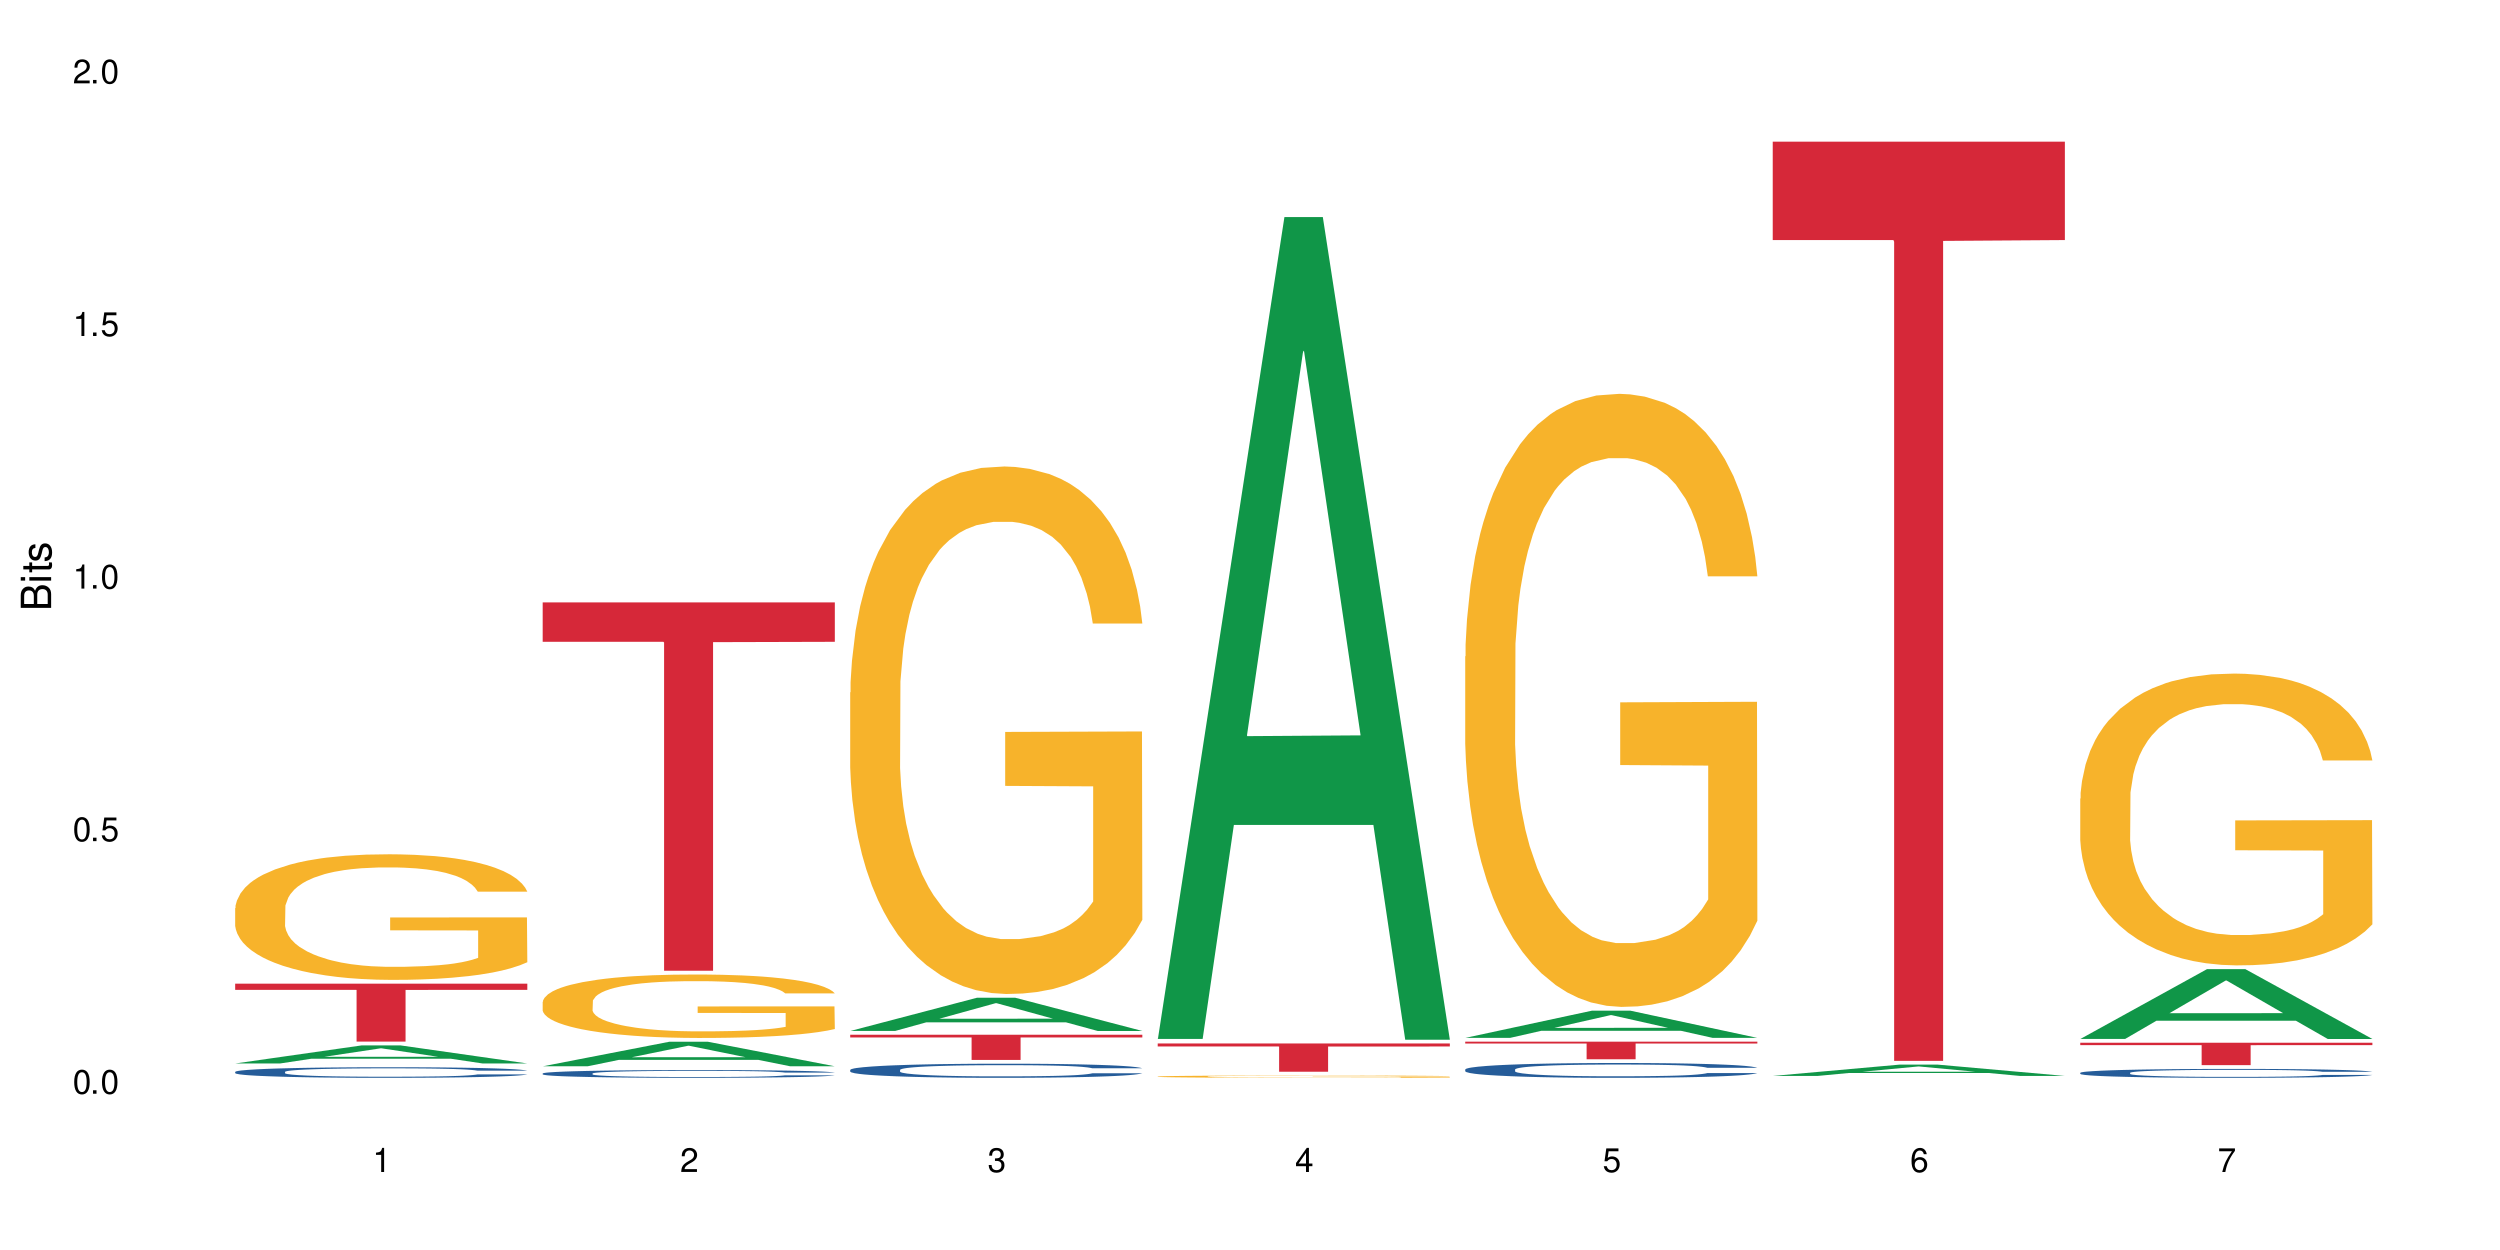 <?xml version="1.0" encoding="UTF-8"?>
<svg xmlns="http://www.w3.org/2000/svg" xmlns:xlink="http://www.w3.org/1999/xlink" width="720" height="360" viewBox="0 0 720 360">
<defs>
<g>
<g id="glyph-0-0">
</g>
<g id="glyph-0-1">
<path d="M 2.641 -6.938 C 2 -6.938 1.422 -6.656 1.078 -6.172 C 0.641 -5.562 0.406 -4.641 0.406 -3.359 C 0.406 -1.016 1.188 0.219 2.641 0.219 C 4.078 0.219 4.859 -1.016 4.859 -3.297 C 4.859 -4.641 4.656 -5.547 4.203 -6.172 C 3.844 -6.656 3.281 -6.938 2.641 -6.938 Z M 2.641 -6.188 C 3.547 -6.188 4 -5.25 4 -3.375 C 4 -1.406 3.562 -0.484 2.625 -0.484 C 1.734 -0.484 1.281 -1.438 1.281 -3.344 C 1.281 -5.25 1.734 -6.188 2.641 -6.188 Z M 2.641 -6.188 "/>
</g>
<g id="glyph-0-2">
<path d="M 1.828 -1 L 0.828 -1 L 0.828 0 L 1.828 0 Z M 1.828 -1 "/>
</g>
<g id="glyph-0-3">
<path d="M 4.562 -6.797 L 1.062 -6.797 L 0.547 -3.094 L 1.328 -3.094 C 1.719 -3.562 2.047 -3.734 2.578 -3.734 C 3.484 -3.734 4.062 -3.109 4.062 -2.094 C 4.062 -1.125 3.484 -0.531 2.578 -0.531 C 1.828 -0.531 1.375 -0.906 1.188 -1.672 L 0.328 -1.672 C 0.453 -1.109 0.547 -0.844 0.75 -0.594 C 1.125 -0.078 1.828 0.219 2.594 0.219 C 3.969 0.219 4.922 -0.781 4.922 -2.219 C 4.922 -3.562 4.031 -4.484 2.719 -4.484 C 2.25 -4.484 1.859 -4.359 1.469 -4.062 L 1.734 -5.969 L 4.562 -5.969 Z M 4.562 -6.797 "/>
</g>
<g id="glyph-0-4">
<path d="M 2.484 -4.938 L 2.484 0 L 3.328 0 L 3.328 -6.938 L 2.766 -6.938 C 2.469 -5.875 2.281 -5.734 0.984 -5.562 L 0.984 -4.938 Z M 2.484 -4.938 "/>
</g>
<g id="glyph-0-5">
<path d="M 4.859 -0.828 L 1.281 -0.828 C 1.359 -1.406 1.672 -1.781 2.5 -2.281 L 3.469 -2.828 C 4.406 -3.344 4.906 -4.062 4.906 -4.906 C 4.906 -5.484 4.672 -6.031 4.266 -6.406 C 3.859 -6.766 3.375 -6.938 2.719 -6.938 C 1.859 -6.938 1.219 -6.625 0.844 -6.031 C 0.609 -5.672 0.5 -5.234 0.484 -4.531 L 1.328 -4.531 C 1.359 -5.016 1.406 -5.281 1.531 -5.516 C 1.75 -5.938 2.188 -6.203 2.703 -6.203 C 3.469 -6.203 4.031 -5.641 4.031 -4.891 C 4.031 -4.344 3.719 -3.859 3.125 -3.516 L 2.234 -3 C 0.812 -2.172 0.406 -1.531 0.328 -0.016 L 4.859 -0.016 Z M 4.859 -0.828 "/>
</g>
<g id="glyph-0-6">
<path d="M 2.125 -3.188 L 2.578 -3.188 C 3.5 -3.188 3.984 -2.766 3.984 -1.922 C 3.984 -1.062 3.469 -0.531 2.594 -0.531 C 1.656 -0.531 1.203 -1 1.156 -2.016 L 0.312 -2.016 C 0.344 -1.453 0.438 -1.094 0.609 -0.781 C 0.953 -0.109 1.625 0.219 2.547 0.219 C 3.953 0.219 4.859 -0.625 4.859 -1.938 C 4.859 -2.828 4.516 -3.297 3.703 -3.594 C 4.344 -3.844 4.656 -4.328 4.656 -5.031 C 4.656 -6.219 3.875 -6.938 2.578 -6.938 C 1.203 -6.938 0.484 -6.172 0.453 -4.703 L 1.297 -4.703 C 1.312 -5.125 1.344 -5.359 1.453 -5.578 C 1.641 -5.969 2.062 -6.203 2.594 -6.203 C 3.344 -6.203 3.797 -5.75 3.797 -5 C 3.797 -4.516 3.609 -4.219 3.25 -4.047 C 3.016 -3.953 2.703 -3.922 2.125 -3.906 Z M 2.125 -3.188 "/>
</g>
<g id="glyph-0-7">
<path d="M 3.141 -1.672 L 3.141 0 L 3.984 0 L 3.984 -1.672 L 4.984 -1.672 L 4.984 -2.438 L 3.984 -2.438 L 3.984 -6.938 L 3.359 -6.938 L 0.266 -2.578 L 0.266 -1.672 Z M 3.141 -2.438 L 1 -2.438 L 3.141 -5.5 Z M 3.141 -2.438 "/>
</g>
<g id="glyph-0-8">
<path d="M 4.781 -5.125 C 4.609 -6.266 3.891 -6.938 2.844 -6.938 C 2.094 -6.938 1.422 -6.578 1.031 -5.953 C 0.594 -5.266 0.406 -4.422 0.406 -3.172 C 0.406 -2 0.578 -1.25 0.984 -0.641 C 1.359 -0.078 1.953 0.219 2.703 0.219 C 3.984 0.219 4.922 -0.75 4.922 -2.094 C 4.922 -3.375 4.062 -4.281 2.844 -4.281 C 2.172 -4.281 1.641 -4.031 1.281 -3.516 C 1.281 -5.234 1.828 -6.188 2.797 -6.188 C 3.391 -6.188 3.797 -5.797 3.938 -5.125 Z M 2.734 -3.531 C 3.547 -3.531 4.062 -2.953 4.062 -2.031 C 4.062 -1.156 3.484 -0.531 2.703 -0.531 C 1.922 -0.531 1.328 -1.188 1.328 -2.078 C 1.328 -2.938 1.906 -3.531 2.734 -3.531 Z M 2.734 -3.531 "/>
</g>
<g id="glyph-0-9">
<path d="M 4.984 -6.797 L 0.438 -6.797 L 0.438 -5.969 L 4.109 -5.969 C 2.5 -3.656 1.828 -2.234 1.328 0 L 2.219 0 C 2.594 -2.172 3.453 -4.047 4.984 -6.094 Z M 4.984 -6.797 "/>
</g>
<g id="glyph-1-0">
</g>
<g id="glyph-1-1">
<path d="M 0 -0.953 L 0 -4.891 C 0 -5.719 -0.234 -6.344 -0.734 -6.797 C -1.188 -7.234 -1.812 -7.469 -2.5 -7.469 C -3.547 -7.469 -4.188 -7 -4.625 -5.875 C -4.984 -6.688 -5.625 -7.094 -6.531 -7.094 C -7.172 -7.094 -7.734 -6.859 -8.141 -6.391 C -8.562 -5.922 -8.75 -5.344 -8.75 -4.5 L -8.75 -0.953 Z M -4.984 -2.062 L -7.766 -2.062 L -7.766 -4.219 C -7.766 -4.844 -7.688 -5.203 -7.453 -5.5 C -7.219 -5.812 -6.859 -5.969 -6.375 -5.969 C -5.891 -5.969 -5.531 -5.812 -5.297 -5.5 C -5.062 -5.203 -4.984 -4.844 -4.984 -4.219 Z M -0.984 -2.062 L -4 -2.062 L -4 -4.781 C -4 -5.766 -3.438 -6.359 -2.484 -6.359 C -1.547 -6.359 -0.984 -5.766 -0.984 -4.781 Z M -0.984 -2.062 "/>
</g>
<g id="glyph-1-2">
<path d="M -6.281 -1.797 L -6.281 -0.797 L 0 -0.797 L 0 -1.797 Z M -8.75 -1.797 L -8.75 -0.797 L -7.484 -0.797 L -7.484 -1.797 Z M -8.75 -1.797 "/>
</g>
<g id="glyph-1-3">
<path d="M -6.281 -3.047 L -6.281 -2.016 L -8.016 -2.016 L -8.016 -1.016 L -6.281 -1.016 L -6.281 -0.172 L -5.469 -0.172 L -5.469 -1.016 L -0.719 -1.016 C -0.078 -1.016 0.281 -1.453 0.281 -2.234 C 0.281 -2.5 0.25 -2.719 0.188 -3.047 L -0.641 -3.047 C -0.609 -2.906 -0.594 -2.766 -0.594 -2.562 C -0.594 -2.141 -0.719 -2.016 -1.156 -2.016 L -5.469 -2.016 L -5.469 -3.047 Z M -6.281 -3.047 "/>
</g>
<g id="glyph-1-4">
<path d="M -4.531 -5.25 C -5.766 -5.25 -6.469 -4.422 -6.469 -2.969 C -6.469 -1.516 -5.719 -0.562 -4.547 -0.562 C -3.562 -0.562 -3.094 -1.062 -2.734 -2.562 L -2.516 -3.484 C -2.344 -4.188 -2.094 -4.469 -1.641 -4.469 C -1.047 -4.469 -0.641 -3.875 -0.641 -3 C -0.641 -2.453 -0.797 -2 -1.062 -1.75 C -1.25 -1.594 -1.422 -1.531 -1.875 -1.469 L -1.875 -0.406 C -0.422 -0.453 0.281 -1.266 0.281 -2.922 C 0.281 -4.5 -0.5 -5.516 -1.719 -5.516 C -2.656 -5.516 -3.172 -4.984 -3.469 -3.734 L -3.703 -2.766 C -3.891 -1.953 -4.156 -1.609 -4.594 -1.609 C -5.188 -1.609 -5.547 -2.125 -5.547 -2.938 C -5.547 -3.75 -5.203 -4.172 -4.531 -4.203 Z M -4.531 -5.25 "/>
</g>
</g>
</defs>
<rect x="-72" y="-36" width="864" height="432" fill="rgb(100%, 100%, 100%)" fill-opacity="1"/>
<path fill-rule="nonzero" fill="rgb(6.275%, 58.824%, 28.235%)" fill-opacity="1" d="M 67.73 306.277 L 67.82 306.27 L 104.227 301.066 L 115.281 301.066 L 151.867 306.281 L 139.012 306.281 L 129.844 304.918 L 89.664 304.918 L 80.676 306.277 L 67.73 306.277 L 93.527 304.355 L 126.156 304.352 L 109.887 301.918 L 109.707 301.914 L 109.527 301.93 L 93.438 304.352 L 93.527 304.355 Z M 67.73 306.277 "/>
<path fill-rule="nonzero" fill="rgb(14.51%, 36.078%, 60%)" fill-opacity="1" d="M 67.73 308.691 L 67.832 308.688 L 67.832 308.621 L 68.141 308.516 L 68.859 308.383 L 69.578 308.289 L 71.426 308.125 L 73.988 307.965 L 76.656 307.844 L 78.605 307.77 L 80.352 307.715 L 84.352 307.613 L 86.918 307.559 L 89.688 307.512 L 93.074 307.465 L 95.535 307.438 L 101.078 307.391 L 105.18 307.371 L 108.363 307.363 L 115.238 307.363 L 119.34 307.375 L 122.316 307.391 L 125.598 307.41 L 128.371 307.438 L 133.191 307.496 L 137.5 307.574 L 139.449 307.621 L 142.527 307.707 L 144.891 307.789 L 146.531 307.863 L 148.379 307.965 L 150.02 308.09 L 151.25 308.234 L 151.867 308.352 L 137.5 308.352 L 136.785 308.242 L 135.961 308.156 L 134.422 308.043 L 132.883 307.961 L 130.73 307.879 L 128.781 307.828 L 126.113 307.773 L 123.754 307.738 L 121.289 307.715 L 118.93 307.699 L 114.414 307.68 L 109.184 307.68 L 107.234 307.688 L 103.23 307.711 L 101.078 307.73 L 98 307.77 L 95.844 307.805 L 93.281 307.859 L 91.535 307.906 L 89.379 307.98 L 87.84 308.043 L 86.098 308.137 L 85.07 308.207 L 84.148 308.285 L 83.328 308.375 L 82.711 308.473 L 82.301 308.578 L 82.094 308.676 L 82.094 309.109 L 82.301 309.211 L 82.812 309.328 L 84.148 309.496 L 86.098 309.645 L 88.355 309.762 L 90.508 309.844 L 91.742 309.883 L 93.383 309.93 L 95.945 309.984 L 99.641 310.039 L 101.797 310.062 L 105.078 310.086 L 108.465 310.098 L 112.98 310.098 L 116.98 310.086 L 119.648 310.07 L 122.418 310.047 L 126.215 310 L 128.574 309.957 L 130.629 309.902 L 132.168 309.852 L 133.191 309.805 L 134.73 309.719 L 135.961 309.625 L 136.887 309.527 L 137.5 309.434 L 151.867 309.434 L 151.25 309.543 L 150.328 309.652 L 149.402 309.734 L 147.969 309.832 L 146.324 309.918 L 143.965 310.016 L 142.016 310.078 L 139.449 310.148 L 137.09 310.203 L 134.527 310.25 L 130.73 310.305 L 128.266 310.332 L 125.598 310.359 L 122.418 310.379 L 118.418 310.398 L 114.109 310.41 L 110.105 310.414 L 105.797 310.406 L 102.617 310.398 L 98.41 310.371 L 93.176 310.32 L 89.379 310.27 L 86.406 310.215 L 83.84 310.16 L 80.969 310.086 L 77.273 309.961 L 75.016 309.867 L 73.477 309.789 L 71.734 309.68 L 70.5 309.582 L 69.066 309.426 L 68.039 309.23 L 67.73 309.074 Z M 67.73 308.691 "/>
<path fill-rule="nonzero" fill="rgb(96.863%, 70.196%, 16.863%)" fill-opacity="1" d="M 67.73 261.527 L 67.832 261.492 L 67.832 260.832 L 68.242 259.348 L 69.27 257.297 L 70.605 255.613 L 72.039 254.293 L 72.965 253.598 L 74.504 252.605 L 75.836 251.879 L 79.223 250.395 L 83.531 249.004 L 85.891 248.41 L 88.559 247.848 L 92.355 247.223 L 94.102 246.988 L 99.438 246.461 L 105.488 246.133 L 112.16 246.031 L 115.238 246.066 L 119.441 246.195 L 125.188 246.559 L 128.473 246.891 L 131.039 247.223 L 133.707 247.652 L 136.988 248.312 L 140.066 249.105 L 142.527 249.898 L 144.992 250.887 L 147.043 251.945 L 148.789 253.102 L 150.328 254.488 L 151.25 255.645 L 151.867 256.801 L 137.605 256.801 L 136.785 255.645 L 135.859 254.754 L 134.32 253.664 L 132.781 252.871 L 131.242 252.242 L 128.371 251.383 L 125.906 250.855 L 122.828 250.395 L 119.855 250.094 L 116.469 249.898 L 114.414 249.832 L 108.977 249.832 L 104.055 250.062 L 101.18 250.328 L 99.129 250.59 L 96.254 251.086 L 94.512 251.484 L 93.484 251.746 L 90.406 252.77 L 88.355 253.695 L 87.227 254.324 L 85.789 255.316 L 84.762 256.207 L 83.633 257.527 L 83.02 258.52 L 82.199 260.766 L 82.094 266.715 L 82.402 267.969 L 83.02 269.324 L 83.84 270.512 L 85.07 271.77 L 86.301 272.727 L 88.457 274.016 L 90.305 274.875 L 91.742 275.434 L 94.512 276.328 L 95.641 276.625 L 98.309 277.219 L 101.078 277.68 L 104.465 278.078 L 107.027 278.277 L 111.133 278.441 L 116.363 278.441 L 122.52 278.242 L 126.422 277.98 L 129.09 277.715 L 130.832 277.484 L 132.988 277.121 L 134.527 276.789 L 135.961 276.426 L 137.707 275.863 L 137.707 267.969 L 112.363 267.934 L 112.363 264.234 L 151.762 264.203 L 151.867 277.121 L 149.711 278.012 L 147.043 278.871 L 144.48 279.531 L 141.812 280.094 L 138.016 280.723 L 134.938 281.117 L 130.215 281.578 L 125.906 281.879 L 121.395 282.074 L 117.391 282.176 L 112.672 282.207 L 108.465 282.141 L 103.949 281.941 L 100.359 281.68 L 97.074 281.348 L 93.793 280.918 L 89.688 280.227 L 87.02 279.664 L 84.25 278.969 L 81.48 278.145 L 79.016 277.25 L 77.375 276.559 L 75.734 275.766 L 73.988 274.773 L 72.348 273.652 L 71.117 272.625 L 69.988 271.469 L 69.168 270.379 L 68.348 268.895 L 67.938 267.703 L 67.73 266.68 Z M 67.73 261.527 "/>
<path fill-rule="nonzero" fill="rgb(83.922%, 15.686%, 22.353%)" fill-opacity="1" d="M 67.73 283.289 L 151.867 283.289 L 151.867 285.078 L 116.801 285.094 L 116.801 299.984 L 102.695 299.984 L 102.695 285.109 L 102.488 285.078 L 67.73 285.078 Z M 67.73 283.289 "/>
<path fill-rule="nonzero" fill="rgb(6.275%, 58.824%, 28.235%)" fill-opacity="1" d="M 156.293 307.09 L 156.383 307.082 L 192.789 300.02 L 203.844 300.02 L 240.43 307.094 L 227.574 307.094 L 218.406 305.246 L 178.227 305.246 L 169.238 307.09 L 156.293 307.09 L 182.094 304.484 L 214.723 304.477 L 198.453 301.176 L 198.273 301.168 L 198.094 301.188 L 182.004 304.477 L 182.094 304.484 Z M 156.293 307.09 "/>
<path fill-rule="nonzero" fill="rgb(14.51%, 36.078%, 60%)" fill-opacity="1" d="M 156.293 309.148 L 156.398 309.148 L 156.398 309.098 L 156.703 309.023 L 157.422 308.922 L 158.141 308.855 L 159.988 308.734 L 162.555 308.617 L 165.223 308.527 L 167.172 308.477 L 168.914 308.434 L 172.918 308.359 L 175.48 308.32 L 178.25 308.285 L 181.637 308.25 L 184.102 308.23 L 189.641 308.199 L 193.746 308.184 L 196.926 308.176 L 203.801 308.176 L 207.902 308.188 L 210.879 308.195 L 214.164 308.211 L 216.934 308.23 L 221.754 308.277 L 226.066 308.332 L 228.016 308.367 L 231.094 308.43 L 233.453 308.488 L 235.094 308.543 L 236.941 308.617 L 238.582 308.711 L 239.812 308.816 L 240.43 308.902 L 226.066 308.902 L 225.348 308.82 L 224.527 308.758 L 222.988 308.676 L 221.449 308.613 L 219.293 308.555 L 217.344 308.516 L 214.676 308.477 L 212.316 308.453 L 209.855 308.434 L 207.492 308.422 L 202.98 308.41 L 197.746 308.41 L 195.797 308.414 L 191.797 308.43 L 189.641 308.445 L 186.562 308.473 L 184.406 308.5 L 181.844 308.543 L 180.098 308.574 L 177.945 308.629 L 176.406 308.676 L 174.66 308.742 L 173.633 308.793 L 172.711 308.852 L 171.891 308.918 L 171.273 308.992 L 170.863 309.066 L 170.66 309.141 L 170.66 309.457 L 170.863 309.531 L 171.379 309.617 L 172.711 309.742 L 174.66 309.848 L 176.918 309.934 L 179.074 309.996 L 180.305 310.023 L 181.945 310.059 L 184.512 310.098 L 188.203 310.141 L 190.359 310.156 L 193.641 310.172 L 197.027 310.18 L 201.543 310.18 L 205.543 310.172 L 208.211 310.164 L 210.98 310.145 L 214.777 310.109 L 217.137 310.078 L 219.191 310.039 L 220.73 310 L 221.754 309.969 L 223.293 309.906 L 224.527 309.836 L 225.449 309.762 L 226.066 309.695 L 240.43 309.695 L 239.812 309.777 L 238.891 309.855 L 237.969 309.914 L 236.531 309.988 L 234.891 310.051 L 232.527 310.121 L 230.578 310.168 L 228.016 310.219 L 225.656 310.258 L 223.09 310.293 L 219.293 310.332 L 216.832 310.355 L 214.164 310.371 L 210.98 310.391 L 206.98 310.402 L 202.672 310.41 L 198.668 310.414 L 194.359 310.41 L 191.18 310.402 L 186.973 310.383 L 181.738 310.348 L 177.945 310.309 L 174.969 310.27 L 172.402 310.227 L 169.531 310.172 L 165.836 310.082 L 163.578 310.012 L 162.039 309.957 L 160.297 309.875 L 159.066 309.805 L 157.629 309.691 L 156.602 309.543 L 156.293 309.434 Z M 156.293 309.148 "/>
<path fill-rule="nonzero" fill="rgb(96.863%, 70.196%, 16.863%)" fill-opacity="1" d="M 156.293 288.488 L 156.398 288.469 L 156.398 288.137 L 156.809 287.387 L 157.832 286.352 L 159.168 285.5 L 160.605 284.832 L 161.527 284.48 L 163.066 283.98 L 164.398 283.613 L 167.785 282.859 L 172.094 282.16 L 174.457 281.859 L 177.121 281.574 L 180.918 281.258 L 182.664 281.141 L 188 280.875 L 194.051 280.707 L 200.723 280.656 L 203.801 280.676 L 208.008 280.742 L 213.754 280.926 L 217.035 281.094 L 219.602 281.258 L 222.27 281.477 L 225.551 281.809 L 228.629 282.211 L 231.094 282.609 L 233.555 283.113 L 235.605 283.645 L 237.352 284.23 L 238.891 284.93 L 239.812 285.516 L 240.43 286.098 L 226.168 286.098 L 225.348 285.516 L 224.422 285.066 L 222.883 284.516 L 221.344 284.113 L 219.805 283.797 L 216.934 283.363 L 214.473 283.094 L 211.395 282.859 L 208.418 282.711 L 205.031 282.609 L 202.98 282.578 L 197.543 282.578 L 192.617 282.695 L 189.742 282.828 L 187.691 282.961 L 184.816 283.211 L 183.074 283.414 L 182.047 283.547 L 178.969 284.062 L 176.918 284.531 L 175.789 284.848 L 174.352 285.348 L 173.328 285.801 L 172.199 286.465 L 171.582 286.969 L 170.762 288.102 L 170.66 291.105 L 170.965 291.742 L 171.582 292.426 L 172.402 293.027 L 173.633 293.66 L 174.867 294.145 L 177.02 294.797 L 178.867 295.23 L 180.305 295.516 L 183.074 295.965 L 184.203 296.113 L 186.871 296.414 L 189.641 296.648 L 193.027 296.848 L 195.59 296.949 L 199.695 297.031 L 204.93 297.031 L 211.086 296.934 L 214.984 296.801 L 217.652 296.664 L 219.395 296.547 L 221.551 296.363 L 223.09 296.199 L 224.527 296.016 L 226.27 295.73 L 226.27 291.742 L 200.926 291.727 L 200.926 289.855 L 240.328 289.84 L 240.43 296.363 L 238.273 296.816 L 235.605 297.25 L 233.043 297.582 L 230.375 297.867 L 226.578 298.184 L 223.5 298.383 L 218.781 298.617 L 214.473 298.77 L 209.957 298.867 L 205.953 298.918 L 201.234 298.938 L 197.027 298.902 L 192.512 298.801 L 188.922 298.668 L 185.641 298.5 L 182.355 298.285 L 178.25 297.934 L 175.582 297.648 L 172.812 297.301 L 170.043 296.883 L 167.582 296.434 L 165.938 296.082 L 164.297 295.68 L 162.555 295.18 L 160.91 294.613 L 159.68 294.094 L 158.551 293.512 L 157.73 292.961 L 156.91 292.207 L 156.5 291.609 L 156.293 291.09 Z M 156.293 288.488 "/>
<path fill-rule="nonzero" fill="rgb(83.922%, 15.686%, 22.353%)" fill-opacity="1" d="M 156.293 173.484 L 240.43 173.484 L 240.43 184.84 L 205.363 184.941 L 205.363 279.574 L 191.258 279.574 L 191.258 185.039 L 191.051 184.84 L 156.293 184.84 Z M 156.293 173.484 "/>
<path fill-rule="nonzero" fill="rgb(6.275%, 58.824%, 28.235%)" fill-opacity="1" d="M 244.859 296.914 L 244.949 296.906 L 281.352 287.355 L 292.41 287.355 L 328.992 296.922 L 316.141 296.922 L 306.969 294.426 L 266.789 294.426 L 257.801 296.914 L 244.859 296.914 L 270.656 293.391 L 303.285 293.383 L 287.016 288.918 L 286.836 288.91 L 286.656 288.938 L 270.566 293.383 L 270.656 293.391 Z M 244.859 296.914 "/>
<path fill-rule="nonzero" fill="rgb(14.51%, 36.078%, 60%)" fill-opacity="1" d="M 244.859 308.117 L 244.961 308.113 L 244.961 308.023 L 245.27 307.883 L 245.988 307.703 L 246.703 307.582 L 248.551 307.363 L 251.117 307.152 L 253.785 306.988 L 255.734 306.891 L 257.477 306.816 L 261.48 306.68 L 264.043 306.609 L 266.816 306.547 L 270.199 306.48 L 272.664 306.445 L 278.203 306.387 L 282.309 306.359 L 285.488 306.348 L 292.363 306.348 L 296.469 306.363 L 299.441 306.383 L 302.727 306.41 L 305.496 306.445 L 310.32 306.527 L 314.629 306.633 L 316.578 306.691 L 319.656 306.805 L 322.016 306.918 L 323.656 307.016 L 325.504 307.152 L 327.145 307.32 L 328.379 307.508 L 328.992 307.668 L 314.629 307.668 L 313.91 307.52 L 313.09 307.402 L 311.551 307.25 L 310.012 307.145 L 307.855 307.035 L 305.906 306.965 L 303.238 306.895 L 300.879 306.852 L 298.418 306.816 L 296.059 306.793 L 291.543 306.773 L 286.309 306.773 L 284.359 306.781 L 280.359 306.809 L 278.203 306.836 L 275.125 306.887 L 272.973 306.938 L 270.406 307.012 L 268.66 307.074 L 266.508 307.168 L 264.969 307.254 L 263.223 307.379 L 262.199 307.473 L 261.273 307.574 L 260.453 307.699 L 259.84 307.828 L 259.426 307.965 L 259.223 308.098 L 259.223 308.676 L 259.426 308.809 L 259.941 308.965 L 261.273 309.191 L 263.223 309.387 L 265.48 309.543 L 267.637 309.656 L 268.867 309.707 L 270.508 309.766 L 273.074 309.84 L 276.77 309.914 L 278.922 309.945 L 282.207 309.977 L 285.59 309.988 L 290.105 309.988 L 294.109 309.977 L 296.773 309.957 L 299.547 309.926 L 303.344 309.863 L 305.703 309.805 L 307.754 309.734 L 309.293 309.664 L 310.32 309.605 L 311.859 309.488 L 313.09 309.363 L 314.012 309.23 L 314.629 309.105 L 328.992 309.105 L 328.379 309.254 L 327.453 309.398 L 326.531 309.508 L 325.094 309.637 L 323.453 309.754 L 321.094 309.883 L 319.145 309.969 L 316.578 310.059 L 314.219 310.133 L 311.652 310.195 L 307.855 310.27 L 305.395 310.305 L 302.727 310.34 L 299.547 310.367 L 295.543 310.395 L 291.234 310.41 L 287.234 310.414 L 282.926 310.406 L 279.742 310.391 L 275.535 310.359 L 270.305 310.289 L 266.508 310.219 L 263.531 310.148 L 260.965 310.074 L 258.094 309.977 L 254.398 309.812 L 252.145 309.684 L 250.605 309.582 L 248.859 309.438 L 247.629 309.305 L 246.191 309.098 L 245.164 308.836 L 244.859 308.629 Z M 244.859 308.117 "/>
<path fill-rule="nonzero" fill="rgb(96.863%, 70.196%, 16.863%)" fill-opacity="1" d="M 244.859 199.418 L 244.961 199.277 L 244.961 196.504 L 245.371 190.262 L 246.398 181.656 L 247.73 174.582 L 249.168 169.031 L 250.09 166.117 L 251.629 161.957 L 252.965 158.902 L 256.348 152.66 L 260.66 146.832 L 263.02 144.336 L 265.688 141.977 L 269.484 139.34 L 271.227 138.367 L 276.562 136.148 L 282.617 134.762 L 289.285 134.344 L 292.363 134.484 L 296.57 135.039 L 302.316 136.566 L 305.598 137.953 L 308.164 139.34 L 310.832 141.145 L 314.117 143.918 L 317.195 147.25 L 319.656 150.578 L 322.117 154.742 L 324.172 159.18 L 325.914 164.039 L 327.453 169.863 L 328.379 174.719 L 328.992 179.578 L 314.73 179.578 L 313.91 174.719 L 312.988 170.973 L 311.449 166.395 L 309.91 163.066 L 308.371 160.43 L 305.496 156.824 L 303.035 154.602 L 299.957 152.66 L 296.98 151.41 L 293.594 150.578 L 291.543 150.301 L 286.105 150.301 L 281.18 151.273 L 278.309 152.383 L 276.254 153.492 L 273.383 155.574 L 271.637 157.238 L 270.613 158.348 L 267.535 162.648 L 265.48 166.535 L 264.352 169.172 L 262.918 173.332 L 261.891 177.078 L 260.762 182.629 L 260.145 186.793 L 259.324 196.227 L 259.223 221.199 L 259.531 226.473 L 260.145 232.16 L 260.965 237.156 L 262.199 242.43 L 263.43 246.453 L 265.582 251.863 L 267.43 255.473 L 268.867 257.828 L 271.637 261.574 L 272.766 262.824 L 275.434 265.32 L 278.203 267.266 L 281.59 268.93 L 284.156 269.762 L 288.258 270.457 L 293.492 270.457 L 299.648 269.625 L 303.547 268.512 L 306.215 267.402 L 307.961 266.434 L 310.113 264.906 L 311.652 263.52 L 313.09 261.992 L 314.832 259.633 L 314.832 226.473 L 289.492 226.336 L 289.492 210.793 L 328.891 210.656 L 328.992 264.906 L 326.84 268.652 L 324.172 272.258 L 321.605 275.035 L 318.938 277.395 L 315.141 280.027 L 312.062 281.695 L 307.344 283.637 L 303.035 284.887 L 298.52 285.719 L 294.52 286.133 L 289.797 286.273 L 285.59 285.996 L 281.078 285.164 L 277.484 284.055 L 274.203 282.664 L 270.918 280.863 L 266.816 277.949 L 264.148 275.59 L 261.379 272.676 L 258.605 269.207 L 256.145 265.461 L 254.504 262.547 L 252.859 259.219 L 251.117 255.055 L 249.477 250.336 L 248.242 246.035 L 247.113 241.18 L 246.293 236.602 L 245.473 230.359 L 245.062 225.363 L 244.859 221.062 Z M 244.859 199.418 "/>
<path fill-rule="nonzero" fill="rgb(83.922%, 15.686%, 22.353%)" fill-opacity="1" d="M 244.859 298.008 L 328.992 298.008 L 328.992 298.781 L 293.93 298.789 L 293.93 305.266 L 279.82 305.266 L 279.82 298.797 L 279.617 298.781 L 244.859 298.781 Z M 244.859 298.008 "/>
<path fill-rule="nonzero" fill="rgb(6.275%, 58.824%, 28.235%)" fill-opacity="1" d="M 333.422 299.215 L 333.512 298.992 L 369.914 62.512 L 380.973 62.512 L 417.555 299.438 L 404.703 299.438 L 395.535 237.59 L 355.355 237.59 L 346.363 299.215 L 333.422 299.215 L 359.219 212.008 L 391.848 211.785 L 375.578 101.223 L 375.398 101 L 375.219 101.668 L 359.129 211.785 L 359.219 212.008 Z M 333.422 299.215 "/>
<path fill-rule="nonzero" fill="rgb(96.863%, 70.196%, 16.863%)" fill-opacity="1" d="M 333.422 310.035 L 333.523 310.035 L 333.523 310.02 L 333.934 309.996 L 334.961 309.957 L 336.293 309.926 L 337.73 309.902 L 338.652 309.891 L 340.191 309.871 L 341.527 309.855 L 344.914 309.828 L 349.223 309.805 L 351.582 309.793 L 354.25 309.785 L 358.047 309.773 L 359.789 309.766 L 365.125 309.758 L 371.18 309.75 L 380.926 309.75 L 385.133 309.754 L 390.879 309.758 L 394.164 309.766 L 396.727 309.773 L 399.395 309.781 L 402.68 309.793 L 405.758 309.805 L 408.219 309.82 L 410.684 309.84 L 412.734 309.859 L 414.477 309.879 L 416.016 309.906 L 416.941 309.926 L 417.555 309.949 L 403.293 309.949 L 402.473 309.926 L 401.551 309.91 L 400.012 309.891 L 398.473 309.875 L 396.934 309.863 L 394.059 309.848 L 391.598 309.84 L 388.52 309.828 L 385.543 309.824 L 382.156 309.82 L 374.668 309.82 L 369.742 309.824 L 366.871 309.828 L 364.816 309.832 L 361.945 309.844 L 360.199 309.852 L 359.176 309.855 L 356.098 309.875 L 354.043 309.891 L 352.914 309.902 L 351.48 309.922 L 350.453 309.938 L 349.324 309.961 L 348.711 309.98 L 347.887 310.02 L 347.785 310.129 L 348.094 310.152 L 348.711 310.176 L 349.531 310.199 L 350.762 310.223 L 351.992 310.238 L 354.148 310.262 L 355.992 310.277 L 357.43 310.289 L 360.199 310.305 L 361.328 310.312 L 363.996 310.32 L 366.766 310.332 L 370.152 310.336 L 372.719 310.34 L 376.824 310.344 L 382.055 310.344 L 388.211 310.34 L 392.109 310.336 L 394.777 310.332 L 396.523 310.328 L 398.676 310.32 L 400.215 310.312 L 401.652 310.309 L 403.398 310.297 L 403.398 310.152 L 378.055 310.152 L 378.055 310.082 L 417.453 310.082 L 417.555 310.32 L 415.402 310.336 L 412.734 310.352 L 410.168 310.363 L 407.5 310.375 L 403.703 310.387 L 400.625 310.395 L 395.906 310.402 L 391.598 310.406 L 387.082 310.41 L 383.082 310.414 L 374.156 310.414 L 369.641 310.41 L 366.051 310.402 L 362.766 310.398 L 359.484 310.391 L 355.379 310.379 L 352.711 310.367 L 349.941 310.355 L 347.172 310.34 L 344.707 310.324 L 343.066 310.309 L 341.426 310.297 L 339.68 310.277 L 338.039 310.258 L 336.809 310.238 L 335.68 310.215 L 334.859 310.195 L 334.035 310.168 L 333.625 310.148 L 333.422 310.129 Z M 333.422 310.035 "/>
<path fill-rule="nonzero" fill="rgb(83.922%, 15.686%, 22.353%)" fill-opacity="1" d="M 333.422 300.52 L 417.555 300.52 L 417.555 301.391 L 382.492 301.398 L 382.492 308.668 L 368.383 308.668 L 368.383 301.406 L 368.18 301.391 L 333.422 301.391 Z M 333.422 300.52 "/>
<path fill-rule="nonzero" fill="rgb(6.275%, 58.824%, 28.235%)" fill-opacity="1" d="M 421.984 298.906 L 422.074 298.898 L 458.48 291.074 L 469.535 291.074 L 506.121 298.914 L 493.266 298.914 L 484.098 296.867 L 443.918 296.867 L 434.93 298.906 L 421.984 298.906 L 447.781 296.02 L 480.41 296.012 L 464.141 292.355 L 463.961 292.348 L 463.781 292.371 L 447.691 296.012 L 447.781 296.02 Z M 421.984 298.906 "/>
<path fill-rule="nonzero" fill="rgb(14.51%, 36.078%, 60%)" fill-opacity="1" d="M 421.984 308 L 422.086 307.996 L 422.086 307.902 L 422.395 307.754 L 423.113 307.566 L 423.832 307.438 L 425.68 307.207 L 428.242 306.984 L 430.91 306.812 L 432.859 306.715 L 434.605 306.637 L 438.605 306.492 L 441.172 306.418 L 443.941 306.352 L 447.328 306.285 L 449.789 306.246 L 455.332 306.184 L 459.434 306.156 L 462.617 306.145 L 469.488 306.145 L 473.594 306.16 L 476.57 306.18 L 479.852 306.211 L 482.625 306.246 L 487.445 306.332 L 491.754 306.441 L 493.703 306.504 L 496.781 306.625 L 499.145 306.738 L 500.785 306.84 L 502.633 306.984 L 504.273 307.16 L 505.504 307.359 L 506.121 307.527 L 491.754 307.527 L 491.035 307.371 L 490.215 307.25 L 488.676 307.09 L 487.137 306.977 L 484.984 306.863 L 483.035 306.789 L 480.367 306.719 L 478.008 306.672 L 475.543 306.637 L 473.184 306.613 L 468.668 306.59 L 463.438 306.59 L 461.488 306.598 L 457.484 306.629 L 455.332 306.656 L 452.254 306.711 L 450.098 306.758 L 447.531 306.836 L 445.789 306.902 L 443.633 307.004 L 442.094 307.094 L 440.352 307.223 L 439.324 307.32 L 438.402 307.43 L 437.582 307.559 L 436.965 307.695 L 436.555 307.84 L 436.348 307.98 L 436.348 308.586 L 436.555 308.727 L 437.066 308.891 L 438.402 309.129 L 440.352 309.336 L 442.609 309.5 L 444.762 309.617 L 445.992 309.672 L 447.637 309.734 L 450.199 309.812 L 453.895 309.891 L 456.051 309.922 L 459.332 309.953 L 462.719 309.969 L 467.234 309.969 L 471.234 309.953 L 473.902 309.934 L 476.672 309.902 L 480.469 309.836 L 482.828 309.773 L 484.879 309.699 L 486.418 309.625 L 487.445 309.562 L 488.984 309.441 L 490.215 309.309 L 491.141 309.172 L 491.754 309.039 L 506.121 309.039 L 505.504 309.195 L 504.582 309.348 L 503.656 309.461 L 502.223 309.598 L 500.578 309.719 L 498.219 309.855 L 496.27 309.945 L 493.703 310.043 L 491.344 310.117 L 488.781 310.184 L 484.984 310.262 L 482.52 310.301 L 479.852 310.336 L 476.672 310.367 L 472.672 310.395 L 468.363 310.41 L 464.359 310.414 L 460.051 310.406 L 456.871 310.391 L 452.664 310.355 L 447.43 310.285 L 443.633 310.211 L 440.66 310.137 L 438.094 310.059 L 435.219 309.953 L 431.527 309.781 L 429.27 309.648 L 427.73 309.539 L 425.984 309.387 L 424.754 309.25 L 423.32 309.031 L 422.293 308.754 L 421.984 308.539 Z M 421.984 308 "/>
<path fill-rule="nonzero" fill="rgb(96.863%, 70.196%, 16.863%)" fill-opacity="1" d="M 421.984 189.051 L 422.086 188.887 L 422.086 185.664 L 422.496 178.406 L 423.523 168.41 L 424.859 160.184 L 426.293 153.734 L 427.219 150.348 L 428.758 145.512 L 430.09 141.965 L 433.477 134.707 L 437.785 127.934 L 440.145 125.031 L 442.812 122.293 L 446.609 119.227 L 448.355 118.098 L 453.688 115.52 L 459.742 113.906 L 466.41 113.422 L 469.488 113.582 L 473.695 114.23 L 479.441 116.004 L 482.727 117.613 L 485.293 119.227 L 487.957 121.324 L 491.242 124.551 L 494.32 128.418 L 496.781 132.289 L 499.246 137.125 L 501.297 142.285 L 503.043 147.93 L 504.582 154.703 L 505.504 160.348 L 506.121 165.988 L 491.859 165.988 L 491.035 160.348 L 490.113 155.992 L 488.574 150.672 L 487.035 146.801 L 485.496 143.738 L 482.625 139.547 L 480.16 136.965 L 477.082 134.707 L 474.105 133.258 L 470.723 132.289 L 468.668 131.965 L 463.23 131.965 L 458.305 133.094 L 455.434 134.387 L 453.383 135.676 L 450.508 138.094 L 448.766 140.027 L 447.738 141.32 L 444.66 146.316 L 442.609 150.832 L 441.48 153.895 L 440.043 158.734 L 439.016 163.086 L 437.887 169.539 L 437.273 174.375 L 436.453 185.34 L 436.348 214.363 L 436.656 220.492 L 437.273 227.105 L 438.094 232.91 L 439.324 239.035 L 440.555 243.711 L 442.711 250 L 444.559 254.195 L 445.992 256.934 L 448.766 261.289 L 449.895 262.742 L 452.562 265.645 L 455.332 267.898 L 458.715 269.836 L 461.281 270.805 L 465.387 271.609 L 470.617 271.609 L 476.773 270.641 L 480.676 269.352 L 483.34 268.062 L 485.086 266.934 L 487.242 265.16 L 488.781 263.547 L 490.215 261.773 L 491.961 259.031 L 491.961 220.492 L 466.617 220.332 L 466.617 202.27 L 506.016 202.109 L 506.121 265.16 L 503.965 269.512 L 501.297 273.707 L 498.73 276.93 L 496.066 279.672 L 492.27 282.734 L 489.191 284.672 L 484.469 286.93 L 480.16 288.379 L 475.645 289.348 L 471.645 289.832 L 466.926 289.992 L 462.719 289.668 L 458.203 288.703 L 454.613 287.41 L 451.328 285.801 L 448.047 283.703 L 443.941 280.316 L 441.273 277.574 L 438.504 274.188 L 435.734 270.156 L 433.27 265.805 L 431.629 262.418 L 429.988 258.547 L 428.242 253.711 L 426.602 248.227 L 425.371 243.23 L 424.242 237.586 L 423.422 232.266 L 422.602 225.008 L 422.191 219.203 L 421.984 214.203 Z M 421.984 189.051 "/>
<path fill-rule="nonzero" fill="rgb(83.922%, 15.686%, 22.353%)" fill-opacity="1" d="M 421.984 299.996 L 506.121 299.996 L 506.121 300.539 L 471.055 300.543 L 471.055 305.059 L 456.945 305.059 L 456.945 300.547 L 456.742 300.539 L 421.984 300.539 Z M 421.984 299.996 "/>
<path fill-rule="nonzero" fill="rgb(6.275%, 58.824%, 28.235%)" fill-opacity="1" d="M 510.547 309.867 L 510.637 309.863 L 547.043 306.613 L 558.098 306.613 L 594.684 309.871 L 581.828 309.871 L 572.66 309.02 L 532.48 309.02 L 523.492 309.867 L 510.547 309.867 L 536.348 308.668 L 568.977 308.668 L 552.707 307.145 L 552.527 307.145 L 552.348 307.152 L 536.258 308.668 L 536.348 308.668 Z M 510.547 309.867 "/>
<path fill-rule="nonzero" fill="rgb(83.922%, 15.686%, 22.353%)" fill-opacity="1" d="M 510.547 40.797 L 594.684 40.797 L 594.684 69.137 L 559.617 69.383 L 559.617 305.531 L 545.512 305.531 L 545.512 69.633 L 545.305 69.137 L 510.547 69.137 Z M 510.547 40.797 "/>
<path fill-rule="nonzero" fill="rgb(6.275%, 58.824%, 28.235%)" fill-opacity="1" d="M 599.113 299.207 L 599.203 299.191 L 635.605 279.117 L 646.664 279.117 L 683.246 299.227 L 670.395 299.227 L 661.223 293.977 L 621.043 293.977 L 612.055 299.207 L 599.113 299.207 L 624.91 291.805 L 657.539 291.789 L 641.27 282.402 L 641.09 282.383 L 640.91 282.441 L 624.82 291.789 L 624.91 291.805 Z M 599.113 299.207 "/>
<path fill-rule="nonzero" fill="rgb(14.51%, 36.078%, 60%)" fill-opacity="1" d="M 599.113 308.965 L 599.215 308.961 L 599.215 308.906 L 599.523 308.816 L 600.238 308.703 L 600.957 308.625 L 602.805 308.488 L 605.371 308.352 L 608.039 308.25 L 609.988 308.188 L 611.73 308.141 L 615.734 308.055 L 618.297 308.012 L 621.07 307.969 L 624.453 307.93 L 626.918 307.906 L 632.457 307.871 L 636.562 307.852 L 639.742 307.848 L 646.617 307.848 L 650.723 307.855 L 653.695 307.867 L 656.98 307.887 L 659.75 307.906 L 664.574 307.957 L 668.883 308.023 L 670.832 308.062 L 673.91 308.137 L 676.27 308.207 L 677.91 308.266 L 679.758 308.352 L 681.398 308.457 L 682.633 308.578 L 683.246 308.68 L 668.883 308.68 L 668.164 308.586 L 667.344 308.512 L 665.805 308.418 L 664.266 308.348 L 662.109 308.281 L 660.16 308.234 L 657.492 308.191 L 655.133 308.164 L 652.672 308.141 L 650.312 308.129 L 645.797 308.113 L 640.562 308.113 L 638.613 308.117 L 634.613 308.137 L 632.457 308.152 L 629.379 308.188 L 627.227 308.219 L 624.66 308.266 L 622.914 308.305 L 620.762 308.363 L 619.223 308.418 L 617.477 308.496 L 616.453 308.555 L 615.527 308.621 L 614.707 308.699 L 614.09 308.781 L 613.68 308.867 L 613.477 308.953 L 613.477 309.316 L 613.68 309.398 L 614.195 309.5 L 615.527 309.641 L 617.477 309.766 L 619.734 309.863 L 621.891 309.934 L 623.121 309.969 L 624.762 310.004 L 627.328 310.051 L 631.02 310.098 L 633.176 310.117 L 636.461 310.137 L 639.844 310.145 L 644.359 310.145 L 648.359 310.137 L 651.027 310.125 L 653.801 310.105 L 657.594 310.066 L 659.957 310.027 L 662.008 309.984 L 663.547 309.941 L 664.574 309.902 L 666.113 309.828 L 667.344 309.75 L 668.266 309.668 L 668.883 309.586 L 683.246 309.586 L 682.633 309.68 L 681.707 309.773 L 680.785 309.84 L 679.348 309.922 L 677.707 309.996 L 675.348 310.078 L 673.398 310.133 L 670.832 310.191 L 668.473 310.234 L 665.906 310.273 L 662.109 310.32 L 659.648 310.344 L 656.98 310.367 L 653.801 310.387 L 649.797 310.402 L 645.488 310.41 L 641.488 310.414 L 637.176 310.41 L 633.996 310.398 L 629.789 310.379 L 624.559 310.336 L 620.762 310.293 L 617.785 310.246 L 615.219 310.199 L 612.348 310.137 L 608.652 310.035 L 606.395 309.953 L 604.855 309.887 L 603.113 309.797 L 601.883 309.715 L 600.445 309.582 L 599.418 309.418 L 599.113 309.289 Z M 599.113 308.965 "/>
<path fill-rule="nonzero" fill="rgb(96.863%, 70.196%, 16.863%)" fill-opacity="1" d="M 599.113 229.984 L 599.215 229.91 L 599.215 228.375 L 599.625 224.918 L 600.652 220.16 L 601.984 216.246 L 603.422 213.176 L 604.344 211.562 L 605.883 209.262 L 607.219 207.574 L 610.602 204.117 L 614.914 200.895 L 617.273 199.512 L 619.941 198.207 L 623.738 196.75 L 625.48 196.215 L 630.816 194.984 L 636.871 194.219 L 643.539 193.988 L 646.617 194.062 L 650.824 194.371 L 656.57 195.215 L 659.852 195.984 L 662.418 196.75 L 665.086 197.75 L 668.367 199.285 L 671.445 201.125 L 673.91 202.969 L 676.371 205.27 L 678.426 207.727 L 680.168 210.414 L 681.707 213.637 L 682.633 216.324 L 683.246 219.008 L 668.984 219.008 L 668.164 216.324 L 667.242 214.25 L 665.703 211.719 L 664.164 209.875 L 662.625 208.418 L 659.75 206.422 L 657.289 205.195 L 654.211 204.117 L 651.234 203.43 L 647.848 202.969 L 645.797 202.812 L 640.359 202.812 L 635.434 203.352 L 632.559 203.965 L 630.508 204.578 L 627.637 205.73 L 625.891 206.652 L 624.863 207.266 L 621.785 209.645 L 619.734 211.793 L 618.605 213.254 L 617.168 215.555 L 616.145 217.629 L 615.016 220.699 L 614.398 223 L 613.578 228.219 L 613.477 242.035 L 613.785 244.953 L 614.398 248.098 L 615.219 250.863 L 616.453 253.777 L 617.684 256.004 L 619.836 259 L 621.684 260.996 L 623.121 262.301 L 625.891 264.371 L 627.02 265.062 L 629.688 266.445 L 632.457 267.52 L 635.844 268.438 L 638.41 268.898 L 642.512 269.285 L 647.746 269.285 L 653.902 268.824 L 657.801 268.211 L 660.469 267.594 L 662.211 267.059 L 664.367 266.215 L 665.906 265.445 L 667.344 264.602 L 669.086 263.297 L 669.086 244.953 L 643.742 244.875 L 643.742 236.277 L 683.145 236.203 L 683.246 266.215 L 681.094 268.285 L 678.426 270.281 L 675.859 271.816 L 673.191 273.121 L 669.395 274.578 L 666.316 275.5 L 661.598 276.574 L 657.289 277.266 L 652.773 277.727 L 648.773 277.957 L 644.051 278.035 L 639.844 277.879 L 635.332 277.418 L 631.738 276.805 L 628.457 276.039 L 625.172 275.039 L 621.07 273.43 L 618.402 272.125 L 615.629 270.512 L 612.859 268.594 L 610.398 266.52 L 608.758 264.91 L 607.113 263.066 L 605.371 260.766 L 603.73 258.152 L 602.496 255.773 L 601.367 253.09 L 600.547 250.555 L 599.727 247.102 L 599.316 244.34 L 599.113 241.957 Z M 599.113 229.984 "/>
<path fill-rule="nonzero" fill="rgb(83.922%, 15.686%, 22.353%)" fill-opacity="1" d="M 599.113 300.312 L 683.246 300.312 L 683.246 301 L 648.184 301.008 L 648.184 306.762 L 634.074 306.762 L 634.074 301.012 L 633.871 301 L 599.113 301 Z M 599.113 300.312 "/>
<g fill="rgb(0%, 0%, 0%)" fill-opacity="1">
<use xlink:href="#glyph-0-1" x="20.965" y="314.993"/>
<use xlink:href="#glyph-0-2" x="25.965" y="314.993"/>
<use xlink:href="#glyph-0-1" x="28.965" y="314.993"/>
</g>
<g fill="rgb(0%, 0%, 0%)" fill-opacity="1">
<use xlink:href="#glyph-0-1" x="20.965" y="242.251"/>
<use xlink:href="#glyph-0-2" x="25.965" y="242.251"/>
<use xlink:href="#glyph-0-3" x="28.965" y="242.251"/>
</g>
<g fill="rgb(0%, 0%, 0%)" fill-opacity="1">
<use xlink:href="#glyph-0-4" x="20.965" y="169.509"/>
<use xlink:href="#glyph-0-2" x="25.965" y="169.509"/>
<use xlink:href="#glyph-0-1" x="28.965" y="169.509"/>
</g>
<g fill="rgb(0%, 0%, 0%)" fill-opacity="1">
<use xlink:href="#glyph-0-4" x="20.965" y="96.767"/>
<use xlink:href="#glyph-0-2" x="25.965" y="96.767"/>
<use xlink:href="#glyph-0-3" x="28.965" y="96.767"/>
</g>
<g fill="rgb(0%, 0%, 0%)" fill-opacity="1">
<use xlink:href="#glyph-0-5" x="20.965" y="24.024"/>
<use xlink:href="#glyph-0-2" x="25.965" y="24.024"/>
<use xlink:href="#glyph-0-1" x="28.965" y="24.024"/>
</g>
<g fill="rgb(0%, 0%, 0%)" fill-opacity="1">
<use xlink:href="#glyph-0-4" x="107.297" y="337.532"/>
</g>
<g fill="rgb(0%, 0%, 0%)" fill-opacity="1">
<use xlink:href="#glyph-0-5" x="195.863" y="337.532"/>
</g>
<g fill="rgb(0%, 0%, 0%)" fill-opacity="1">
<use xlink:href="#glyph-0-6" x="284.426" y="337.532"/>
</g>
<g fill="rgb(0%, 0%, 0%)" fill-opacity="1">
<use xlink:href="#glyph-0-7" x="372.988" y="337.532"/>
</g>
<g fill="rgb(0%, 0%, 0%)" fill-opacity="1">
<use xlink:href="#glyph-0-3" x="461.551" y="337.532"/>
</g>
<g fill="rgb(0%, 0%, 0%)" fill-opacity="1">
<use xlink:href="#glyph-0-8" x="550.117" y="337.532"/>
</g>
<g fill="rgb(0%, 0%, 0%)" fill-opacity="1">
<use xlink:href="#glyph-0-9" x="638.68" y="337.532"/>
</g>
<g fill="rgb(0%, 0%, 0%)" fill-opacity="1">
<use xlink:href="#glyph-1-1" x="14.725" y="176.012"/>
<use xlink:href="#glyph-1-2" x="14.725" y="168.012"/>
<use xlink:href="#glyph-1-3" x="14.725" y="165.012"/>
<use xlink:href="#glyph-1-4" x="14.725" y="162.012"/>
</g>
</svg>
